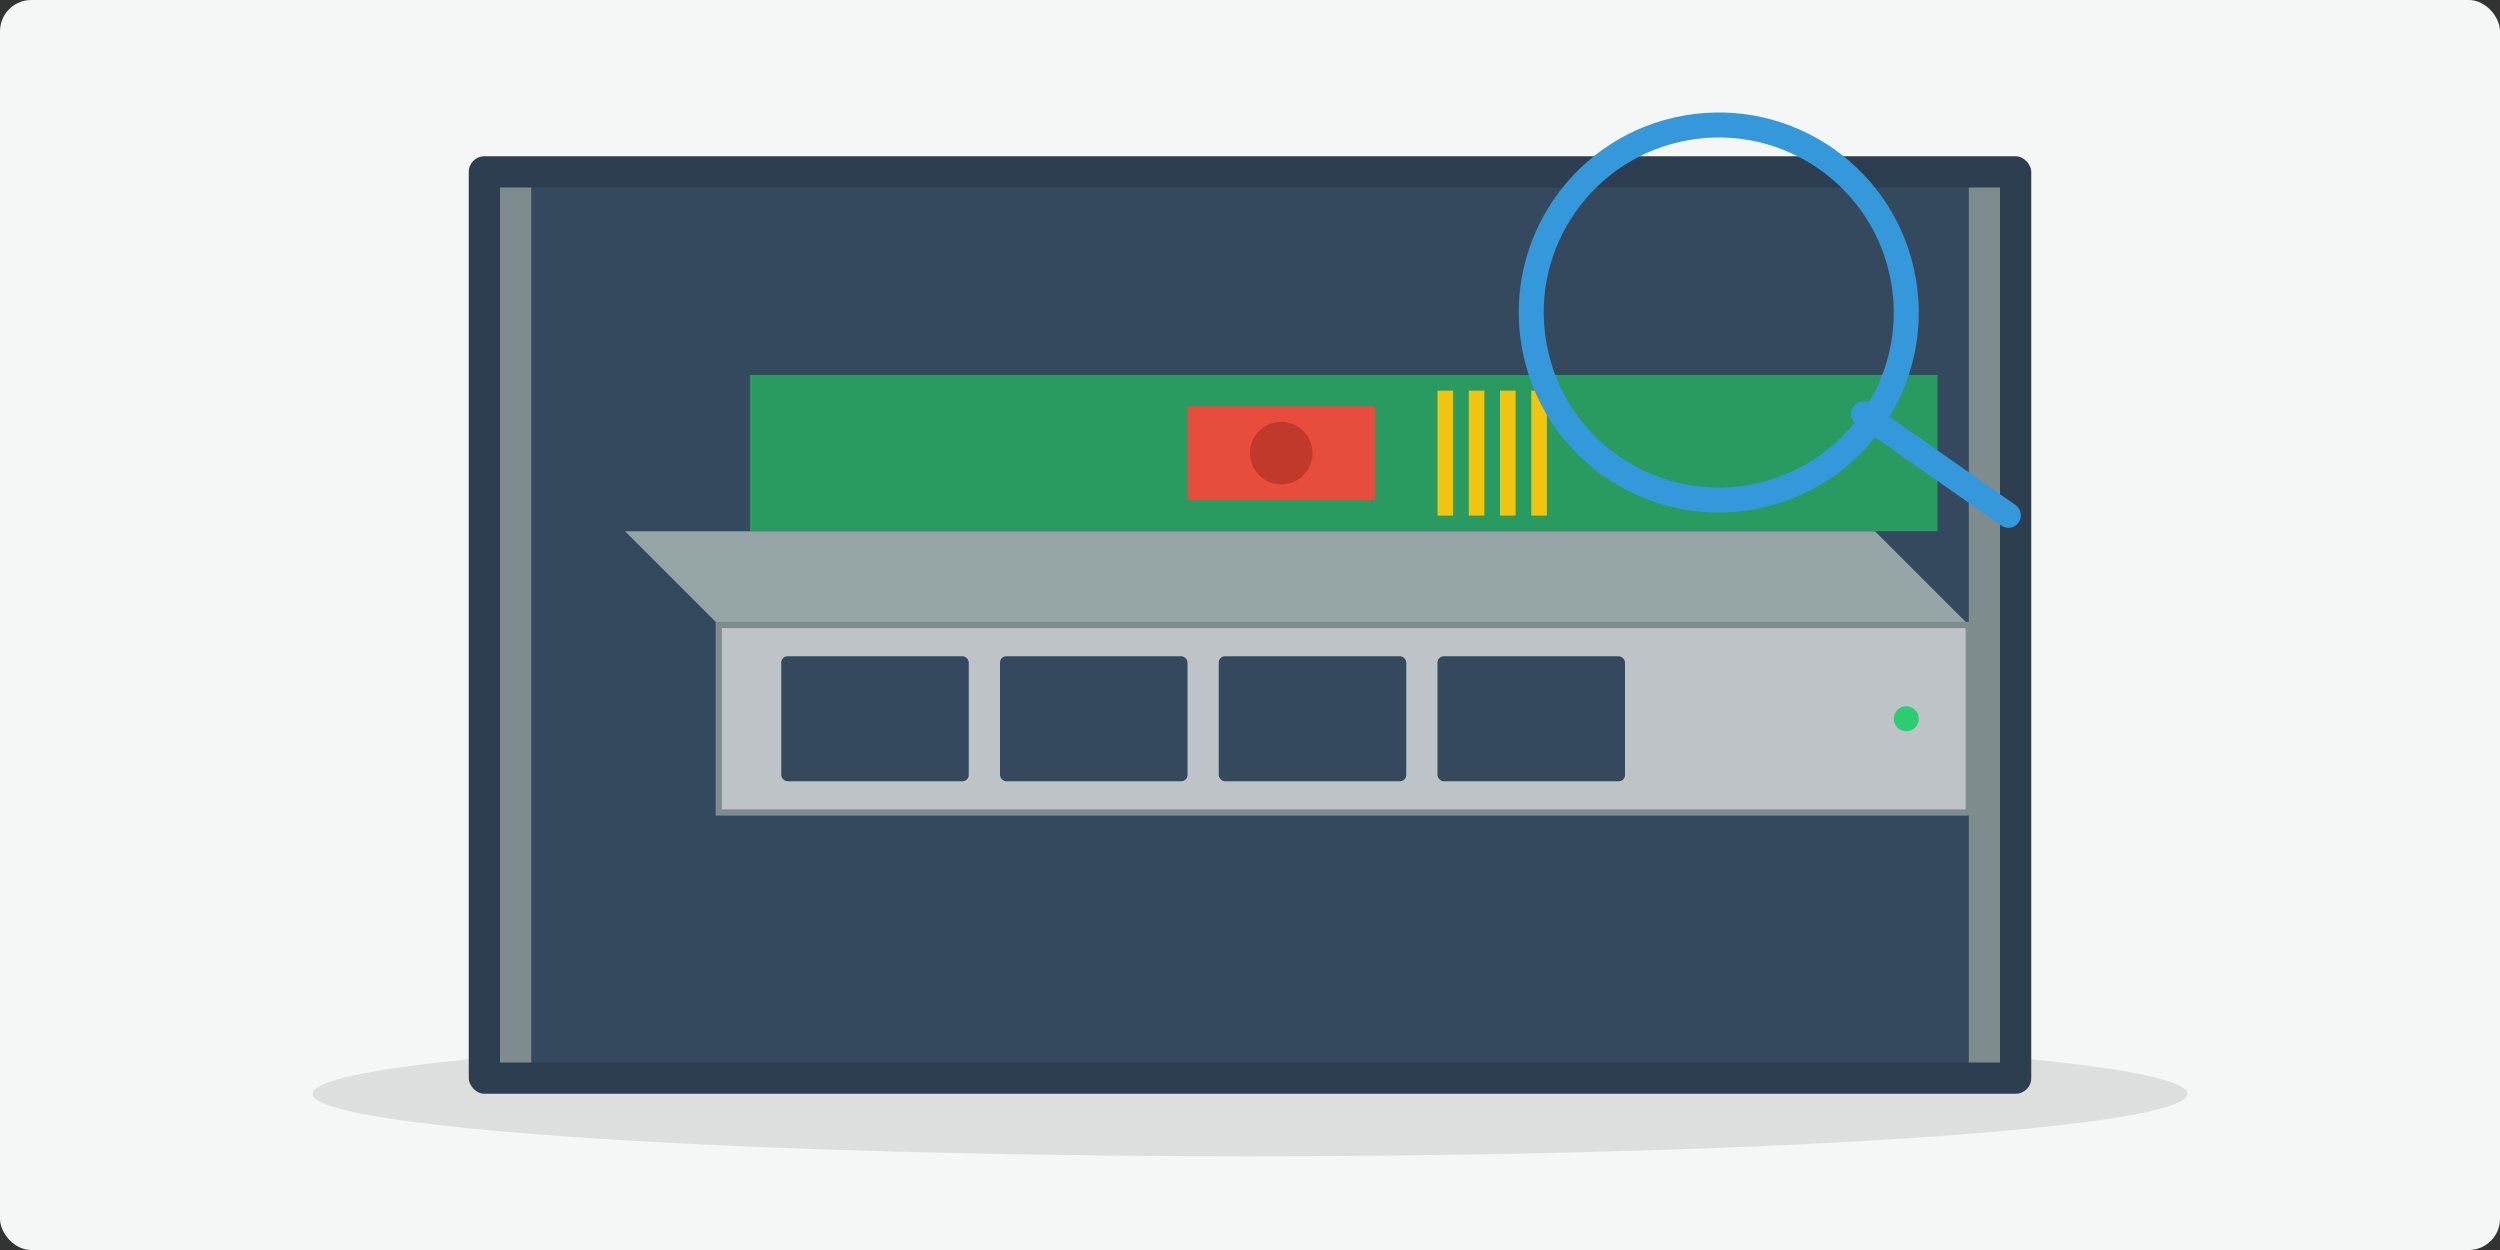 <svg width="800" height="400" viewBox="0 0 800 400" xmlns="http://www.w3.org/2000/svg">
  <rect x="0" y="0" width="800" height="400" fill="#333333" stroke="none"/>
  <rect width="800" height="400" fill="#f4f7f6" rx="10"/>

  <ellipse cx="400" cy="350" rx="300" ry="20" fill="#000" opacity="0.1"/>

  <rect x="150" y="50" width="500" height="300" fill="#2c3e50" rx="5"/>
  <rect x="170" y="60" width="460" height="280" fill="#34495e"/>
  
  <rect x="160" y="60" width="10" height="280" fill="#7f8c8d"/>
  <rect x="630" y="60" width="10" height="280" fill="#7f8c8d"/>

  <g transform="translate(200, 150)">
    <path d="M 0,20 L 400,20 L 430,50 L 30,50 Z" fill="#95a5a6"/> <rect x="30" y="50" width="400" height="60" fill="#bdc3c7" stroke="#7f8c8d" stroke-width="2"/> <rect x="40" y="-30" width="380" height="50" fill="#27ae60" opacity="0.8"/> <rect x="180" y="-20" width="60" height="30" fill="#e74c3c"/> 
    <circle cx="210" cy="-5" r="10" fill="#c0392b"/> <rect x="260" y="-25" width="5" height="40" fill="#f1c40f"/>
    <rect x="270" y="-25" width="5" height="40" fill="#f1c40f"/>
    <rect x="280" y="-25" width="5" height="40" fill="#f1c40f"/>
    <rect x="290" y="-25" width="5" height="40" fill="#f1c40f"/>

    <rect x="50" y="60" width="60" height="40" fill="#34495e" rx="2"/>
    <rect x="120" y="60" width="60" height="40" fill="#34495e" rx="2"/>
    <rect x="190" y="60" width="60" height="40" fill="#34495e" rx="2"/>
    <rect x="260" y="60" width="60" height="40" fill="#34495e" rx="2"/>
    
    <circle cx="410" cy="80" r="4" fill="#2ecc71">
        <animate attributeName="opacity" values="1;0.2;1" dur="0.8s" repeatCount="indefinite"/>
    </circle>
  </g>
  
  <g transform="translate(550, 100) rotate(-10)">
    <circle cx="0" cy="0" r="60" fill="none" stroke="#3498db" stroke-width="8"/>
    <line x1="40" y1="40" x2="80" y2="80" stroke="#3498db" stroke-width="8" stroke-linecap="round"/>
  </g>
</svg>
